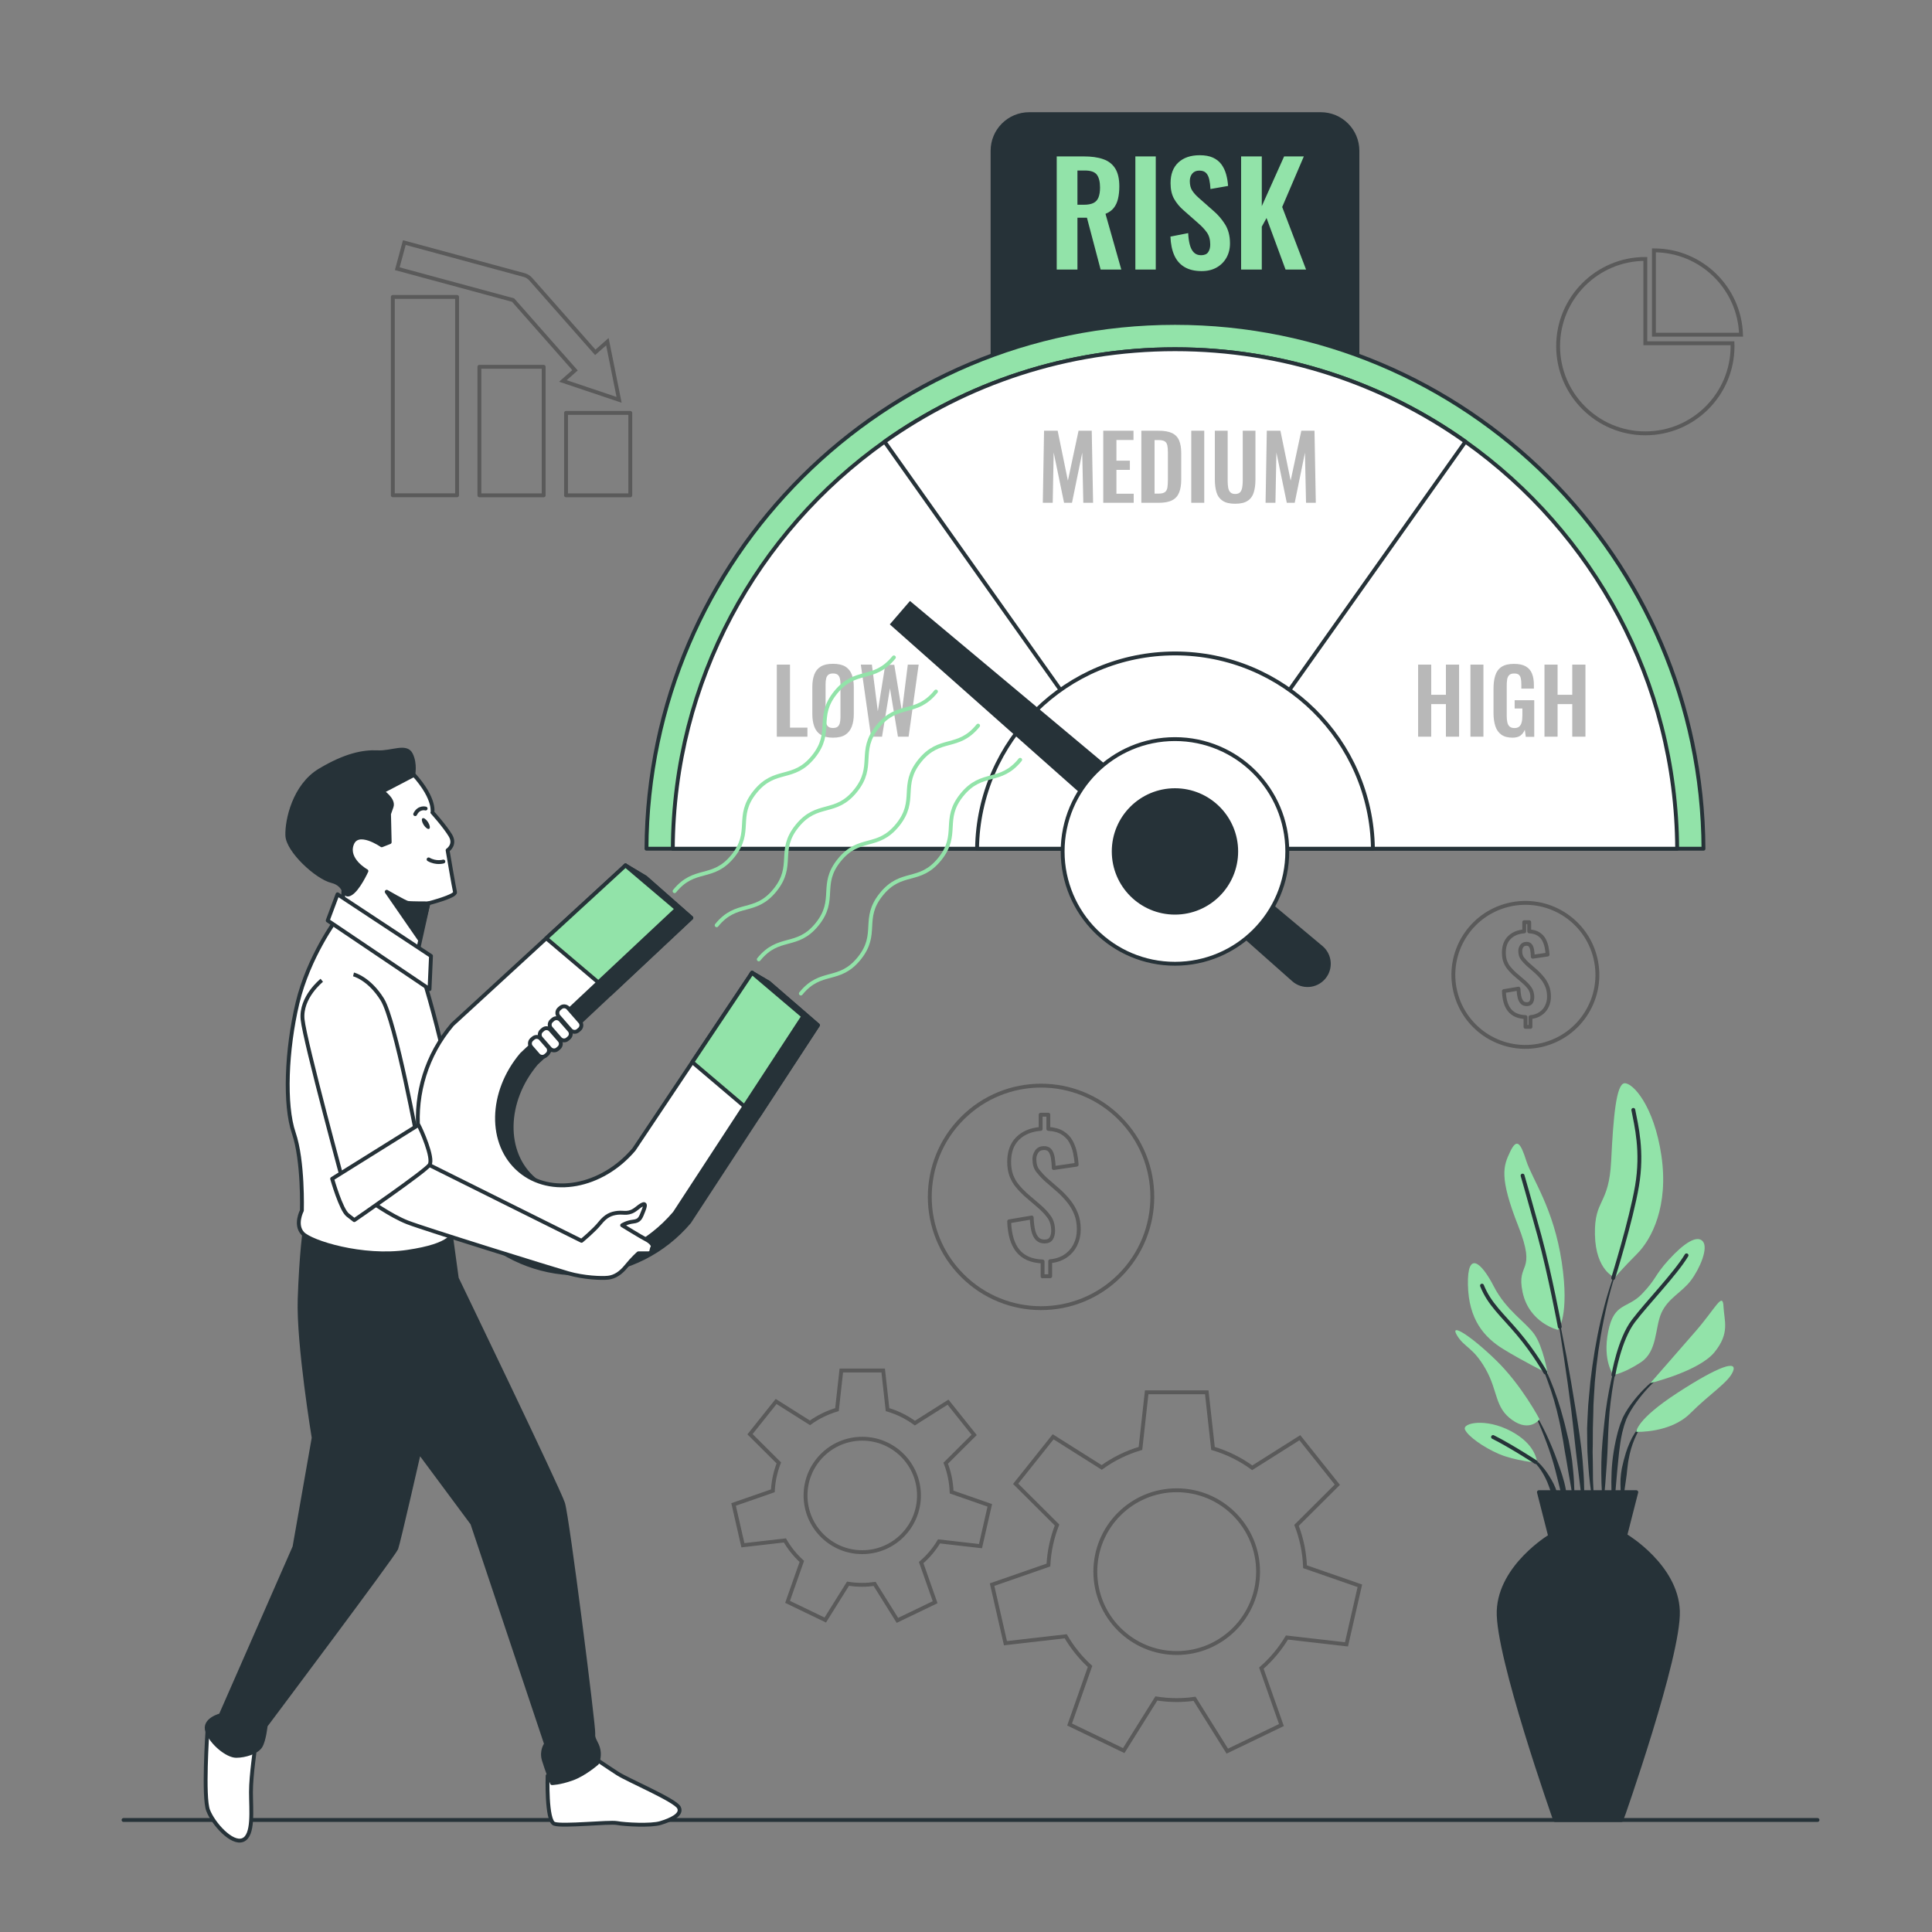 <?xml version="1.0" encoding="utf-8"?>
<!-- Generator: Adobe Illustrator 26.0.2, SVG Export Plug-In . SVG Version: 6.00 Build 0)  -->
<svg version="1.1" xmlns="http://www.w3.org/2000/svg" xmlns:xlink="http://www.w3.org/1999/xlink" x="0px" y="0px"
	 viewBox="0 0 500 500" style="enable-background:new 0 0 500 500;" xml:space="preserve">
<rect x="0" y="0" width="500" height="500" fill="#808080" stroke="none"/>
<style type="text/css">
	.st0{fill:#263238;}
	.st1{fill:#92E3A9;}
	.st2{fill:none;stroke:#263238;stroke-linecap:round;stroke-linejoin:round;stroke-miterlimit:10;}
	.st3{fill:#263238;stroke:#263238;stroke-linecap:round;stroke-linejoin:round;stroke-miterlimit:10;}
	.st4{opacity:0.3;}
	.st5{fill:none;stroke:#000000;stroke-miterlimit:10;}
	.st6{fill:none;stroke:#000000;stroke-linecap:round;stroke-linejoin:round;stroke-miterlimit:10;}
	.st7{fill:#92E3A9;stroke:#263238;stroke-linejoin:round;stroke-miterlimit:10;}
	.st8{fill:#FFFFFF;stroke:#263238;stroke-linejoin:round;stroke-miterlimit:10;}
	.st9{fill:#263238;stroke:#263238;stroke-linejoin:round;stroke-miterlimit:10;}
	.st10{opacity:0.28;}
	.st11{fill:none;stroke:#92E3A9;stroke-linecap:round;stroke-linejoin:round;stroke-miterlimit:10;}
	.st12{fill:#FFFFFF;stroke:#263238;stroke-linecap:round;stroke-linejoin:round;stroke-miterlimit:10;}
</style>
<g id="Plant">
	<g>
		<g>
			<g>
				<path class="st0" d="M419.34,326.25L419.34,326.25c0.02-0.04,0-0.08-0.04-0.1c-0.04-0.02-0.08,0-0.09,0.04
					c-2.15,4.95-3.65,10.16-4.91,15.4c-1.22,5.26-2.1,10.6-2.71,15.97l-0.38,4.04c-0.06,0.67-0.13,1.35-0.18,2.02l-0.11,2.02
					c-0.06,1.35-0.14,2.7-0.18,4.05l0.04,4.06l0.05,2.03c0.03,0.68,0.08,1.35,0.12,2.02c0.1,1.35,0.18,2.7,0.31,4.04
					c0.26,2.69,0.66,5.36,1.08,8.03c0.01,0.03,0.03,0.06,0.07,0.06c0.04,0,0.07-0.03,0.07-0.07v0c-0.01-1.35-0.06-2.7-0.09-4.04
					c-0.04-1.34-0.16-2.68-0.14-4.03c0.01-1.34-0.03-2.68-0.04-4.03l-0.04-2.01l0.04-2.01l0.02-4.02l0.11-4.02l0.04-2.01
					c0.03-0.67,0.08-1.34,0.11-2.01l0.25-4.01c0.47-5.34,1.2-10.66,2.27-15.93C416.05,336.49,417.37,331.25,419.34,326.25z"/>
				<path class="st0" d="M419.91,347.26c0.01-0.04-0.01-0.08-0.04-0.09c-0.04-0.01-0.08,0.01-0.09,0.04
					c-1.16,3.34-2.08,6.75-2.86,10.21c-0.75,3.46-1.33,6.96-1.69,10.49c-0.36,3.52-0.75,7.04-0.8,10.57c-0.05,3.53,0,7.07,0.38,10.6
					c0,0.03,0.03,0.06,0.06,0.06c0.04,0,0.07-0.02,0.08-0.06c0.41-3.52,0.66-7.03,0.9-10.54c0.25-3.51,0.28-7.03,0.51-10.54
					c0.21-3.5,0.65-6.99,1.25-10.45C418.2,354.1,418.94,350.65,419.91,347.26z"/>
				<path class="st0" d="M431.56,354.66c-0.02-0.03-0.06-0.04-0.1-0.02c-2.92,1.85-5.52,4.17-7.79,6.79
					c-1.12,1.33-2.16,2.72-3.05,4.24l-0.63,1.18l-0.49,1.23c-0.18,0.41-0.3,0.83-0.43,1.24c-0.13,0.42-0.27,0.84-0.38,1.26
					c-0.88,3.38-1.45,6.82-1.61,10.28c-0.14,3.46-0.08,6.92,0.39,10.35c0.01,0.03,0.03,0.06,0.07,0.06c0.04,0,0.07-0.03,0.08-0.07
					l0.89-10.25c0.35-3.39,0.57-6.79,1.3-10.1c0.09-0.41,0.21-0.82,0.32-1.22c0.11-0.41,0.21-0.82,0.36-1.21l0.42-1.18l0.54-1.12
					c0.79-1.48,1.75-2.9,2.79-4.24c2.08-2.69,4.53-5.13,7.32-7.12l0,0C431.57,354.73,431.58,354.69,431.56,354.66z"/>
				<path class="st0" d="M425.92,367.82c-1.59,1.02-2.65,2.64-3.54,4.26c-0.85,1.66-1.52,3.41-1.98,5.22
					c-0.14,0.45-0.25,0.9-0.35,1.35l-0.32,1.36c-0.16,0.91-0.29,1.84-0.34,2.77c-0.01,0.93-0.04,1.86,0.02,2.78
					c0.08,0.93,0.18,1.85,0.37,2.77c0.01,0.03,0.03,0.05,0.06,0.06c0.04,0.01,0.08-0.02,0.09-0.06c0.22-0.91,0.37-1.82,0.49-2.72
					c0.14-0.9,0.28-1.8,0.39-2.7c0.13-0.89,0.25-1.78,0.32-2.68c0.12-0.89,0.19-1.8,0.38-2.67c0.31-1.78,0.83-3.51,1.52-5.17
					c0.69-1.64,1.59-3.28,2.97-4.44l0.01-0.01c0.03-0.02,0.03-0.06,0.01-0.09C426,367.81,425.96,367.8,425.92,367.82z"/>
				<path class="st0" d="M409.58,378.08c-0.38-4.55-1.13-9.05-1.84-13.55c-0.71-4.5-1.5-8.99-2.32-13.47
					c-0.85-4.47-1.74-8.94-2.71-13.39c-0.01-0.04-0.04-0.06-0.08-0.05c-0.04,0.01-0.06,0.04-0.06,0.08
					c0.78,4.48,1.48,8.98,2.15,13.48c0.68,4.5,1.33,9,1.89,13.51c0.56,4.51,0.99,9.04,1.55,13.54l1.66,13.54
					c0,0.03,0.03,0.06,0.07,0.06c0.04,0,0.07-0.03,0.07-0.07c0.05-1.14,0.05-2.28,0.08-3.43c0.01-1.14-0.05-2.28-0.07-3.42
					C409.95,382.63,409.76,380.36,409.58,378.08z"/>
				<path class="st0" d="M406.86,378.02c-0.24-1.8-0.57-3.59-0.92-5.38l-0.64-2.66c-0.21-0.89-0.41-1.77-0.67-2.65
					c-0.91-3.52-2.07-6.99-3.48-10.34l-0.55-1.25l-0.61-1.22c-0.39-0.82-0.85-1.61-1.29-2.4c-0.95-1.55-1.94-3.1-3.28-4.35
					c-0.03-0.03-0.07-0.03-0.1,0c-0.03,0.03-0.03,0.07,0,0.1l0.01,0.01c1.24,1.29,2.15,2.88,3,4.45c0.4,0.81,0.81,1.6,1.15,2.44
					l0.53,1.24l0.47,1.26c1.26,3.37,2.27,6.83,3.03,10.35c0.41,1.75,0.69,3.53,1.03,5.3l0.43,2.67c0.15,0.89,0.34,1.77,0.47,2.66
					c0.28,1.78,0.61,3.55,0.92,5.33c0.28,1.78,0.6,3.57,0.98,5.35c0.01,0.03,0.04,0.06,0.07,0.06c0.04,0,0.07-0.03,0.07-0.07
					c0.01-1.82-0.03-3.64-0.13-5.45C407.26,381.63,407.05,379.83,406.86,378.02z"/>
				<path class="st0" d="M403.09,378.25c-0.84-2.39-1.82-4.72-2.88-7.01c-1.09-2.28-2.27-4.51-3.62-6.64
					c-0.02-0.03-0.06-0.04-0.1-0.02c-0.03,0.02-0.04,0.06-0.03,0.1c1.18,2.21,2.18,4.52,3.09,6.85c0.92,2.33,1.76,4.69,2.45,7.08
					c0.71,2.4,1.22,4.84,1.86,7.24c0.67,2.4,1.21,4.83,1.95,7.27c0.01,0.03,0.04,0.05,0.07,0.05c0.04,0,0.07-0.03,0.07-0.07
					c0.04-2.54-0.21-5.08-0.71-7.57C404.81,383.03,403.93,380.64,403.09,378.25z"/>
				<path class="st0" d="M402.94,386.2c-0.43-1.49-1.17-2.89-2-4.2c-0.82-1.32-1.77-2.57-2.91-3.62c-0.59-0.51-1.19-1-1.85-1.4
					c-0.65-0.41-1.35-0.75-2.1-0.95c-0.03-0.01-0.07,0.01-0.08,0.04c-0.02,0.04,0,0.08,0.04,0.09l0.01,0
					c1.36,0.61,2.51,1.61,3.49,2.71c0.99,1.1,1.77,2.36,2.43,3.68c0.69,1.31,1.05,2.75,1.65,4.1c0.26,0.69,0.53,1.38,0.83,2.07
					c0.26,0.7,0.55,1.4,0.91,2.1l0,0c0.01,0.02,0.03,0.04,0.06,0.04c0.04,0,0.07-0.03,0.08-0.07c0.03-0.78-0.01-1.55-0.09-2.32
					C403.28,387.71,403.12,386.95,402.94,386.2z"/>
			</g>
			<path class="st1" d="M403.22,344.18c0,0-7.45-1.72-9.17-9.75c-1.72-8.03,3.82-4.59-1.15-17.2c-4.97-12.61-3.82-15.48-2.1-19.11
				c1.72-3.63,2.68-2.48,4.2,2.29c1.53,4.78,7.07,12.23,9.17,26.18C406.28,340.55,403.22,344.18,403.22,344.18z"/>
			<path class="st1" d="M417.93,330.61c0,0-4.97-1.72-5.16-11.08c-0.19-9.36,3.63-7.45,4.2-19.11s1.34-19.88,3.44-20.07
				c2.1-0.19,7.64,5.73,9.56,18.73c1.91,13-2.48,21.6-6.31,25.42C419.84,328.32,417.93,330.61,417.93,330.61z"/>
			<path class="st1" d="M400.54,355.46c0,0-1.15-6.88-3.44-10.13c-2.29-3.25-7.26-6.12-10.51-12.42c-3.25-6.31-6.88-9.36-6.69-0.38
				c0.19,8.98,4.2,13.57,9.17,16.63C394.04,352.21,400.54,355.46,400.54,355.46z"/>
			<path class="st1" d="M398.44,367.31c0,0-4.59-8.79-11.28-15.29c-6.69-6.5-12.04-9.75-10.13-6.5c1.91,3.25,4.2,3.06,7.45,8.79
				c3.25,5.73,2.29,9.94,6.88,13.19S398.44,367.31,398.44,367.31z"/>
			<path class="st1" d="M397.87,378.58c-0.19-0.57-0.38-4.78-6.88-8.22c-6.5-3.44-12.61-2.1-11.85-0.38
				c0.76,1.72,4.78,4.59,8.79,6.31C391.94,378.01,397.87,378.58,397.87,378.58z"/>
			<path class="st1" d="M417.55,355.84c0,0-2.87-3.63-1.34-11.28c1.53-7.64,4.97-5.73,8.79-9.75c3.82-4.01,3.06-4.59,6.88-8.79
				c3.82-4.2,7.26-6.5,8.79-4.78c1.53,1.72-0.76,7.07-3.06,10.13c-2.29,3.06-5.92,4.59-7.64,8.41c-1.72,3.82-0.96,9.94-5.35,12.8
				C420.23,355.46,417.55,355.84,417.55,355.84z"/>
			<path class="st1" d="M427.11,357.94c0,0,6.88-7.84,11.85-13.57c4.97-5.73,6.88-10.13,7.07-6.31c0.19,3.82,1.72,6.88-2.29,11.85
				C439.72,354.89,427.11,357.94,427.11,357.94z"/>
			<path class="st1" d="M423.48,370.56c0,0-0.19-3.06,10.7-10.13c10.89-7.07,15.48-8.41,14.33-5.54
				c-1.15,2.87-5.92,5.73-11.08,10.89C432.27,370.94,423.48,370.56,423.48,370.56z"/>
			<path class="st2" d="M403.67,343.37c0,0-2.56-13.71-5.23-23.46c-2.68-9.75-4.4-15.67-4.4-15.67"/>
			<path class="st2" d="M417.49,330.76c0,0,4.64-14.86,6.17-23.84c1.53-8.98-0.19-15.67-0.96-19.68"/>
			<path class="st2" d="M399.94,355.17c0,0-2.84-5.06-7.04-10.03c-4.2-4.97-7.45-7.64-9.36-12.42"/>
			<path class="st2" d="M417.55,355.84c0,0,1.53-9.17,5.16-13.95c3.63-4.78,10.89-12.23,13.76-17.01"/>
			<path class="st2" d="M397.42,378.38c0,0-6.43-4.19-11.02-6.48"/>
		</g>
		<g>
			<g>
				<path class="st3" d="M434.24,416.9c-0.43-11.6-13.32-19.33-13.32-19.33h-8.15h-3.45h-8.15c0,0-12.89,7.73-13.31,19.33
					c-0.43,11.6,14.6,54.12,14.6,54.12h6.86h3.45h6.86C419.64,471.01,434.67,428.49,434.24,416.9z"/>
				<polygon class="st3" points="423.47,386.17 398.27,386.17 401.18,397.57 420.56,397.57 				"/>
			</g>
		</g>
	</g>
</g>
<g id="Gears">
	<g class="st4">
		<path class="st5" d="M333.06,423.79l15.41,1.77l3.46-15.16l-14.19-4.93c-0.14-3.76-0.91-7.37-2.2-10.71l10.56-10.52l-9.7-12.16
			l-12.32,7.78c-3.04-2.21-6.46-3.92-10.16-5.01l-1.61-14.52h-15.55l-1.61,14.52c-3.64,1.07-7.02,2.75-10.03,4.92l-12.57-7.93
			l-9.7,12.16l10.71,10.67c-1.26,3.24-2.04,6.72-2.23,10.36l-14.58,5.07l3.46,15.16l15.6-1.79c1.7,2.91,3.82,5.54,6.29,7.8
			l-5.29,15.03l14.01,6.75l8.44-13.49c1.71,0.27,3.47,0.42,5.26,0.42c1.57,0,3.12-0.12,4.63-0.33l8.47,13.54l14.01-6.75l-5.19-14.73
			C329.05,429.43,331.28,426.76,333.06,423.79z M283.47,406.74c0-11.63,9.43-21.06,21.06-21.06s21.06,9.43,21.06,21.06
			s-9.43,21.06-21.06,21.06S283.47,418.37,283.47,406.74z"/>
		<path class="st5" d="M243.02,398.91l10.73,1.23l2.41-10.56l-9.88-3.44c-0.1-2.62-0.63-5.13-1.53-7.46l7.36-7.33l-6.76-8.47
			l-8.58,5.42c-2.12-1.54-4.5-2.73-7.08-3.49l-1.12-10.12h-10.84l-1.12,10.12c-2.54,0.75-4.89,1.91-6.99,3.42l-8.76-5.53l-6.76,8.47
			l7.46,7.43c-0.88,2.26-1.42,4.68-1.55,7.22l-10.16,3.53l2.41,10.56l10.87-1.25c1.18,2.03,2.66,3.86,4.38,5.43l-3.69,10.47
			l9.76,4.7l5.88-9.4c1.19,0.19,2.42,0.29,3.66,0.29c1.1,0,2.17-0.08,3.23-0.23l5.9,9.43l9.76-4.7l-3.61-10.26
			C240.23,402.83,241.78,400.97,243.02,398.91z M208.47,387.02c0-8.11,6.57-14.68,14.68-14.68c8.11,0,14.68,6.57,14.68,14.68
			c0,8.11-6.57,14.68-14.68,14.68C215.04,401.7,208.47,395.13,208.47,387.02z"/>
	</g>
</g>
<g id="Money">
	<g class="st4">
		
			<ellipse transform="matrix(0.707 -0.707 0.707 0.707 -140.1 281.278)" class="st6" cx="269.48" cy="309.76" rx="28.8" ry="28.8"/>
		<g>
			<path class="st6" d="M269.82,330.32v-3.85c-2.84-0.11-4.97-1.02-6.37-2.73c-1.41-1.71-2.17-4.26-2.28-7.66l5.83-0.99
				c0.06,1.38,0.2,2.53,0.43,3.46c0.23,0.92,0.59,1.61,1.06,2.07c0.47,0.46,1.08,0.68,1.82,0.68c0.85,0,1.44-0.28,1.76-0.83
				c0.32-0.55,0.48-1.18,0.48-1.9c0-1.41-0.32-2.59-0.97-3.54c-0.65-0.95-1.54-1.91-2.67-2.88l-3.52-3.02
				c-0.8-0.75-1.52-1.5-2.15-2.28c-0.64-0.77-1.14-1.66-1.51-2.65c-0.37-0.99-0.56-2.17-0.56-3.52c0-2.59,0.74-4.61,2.21-6.06
				c1.47-1.45,3.46-2.27,5.94-2.46v-3.68h1.99v3.68c1.49,0.08,2.71,0.42,3.66,1.01c0.95,0.59,1.68,1.34,2.17,2.23
				c0.5,0.9,0.85,1.88,1.08,2.94c0.22,1.06,0.36,2.09,0.41,3.08l-5.92,0.87c-0.03-1.02-0.11-1.92-0.25-2.71
				c-0.14-0.79-0.39-1.4-0.74-1.84c-0.36-0.44-0.91-0.65-1.66-0.62c-0.77,0.03-1.36,0.33-1.76,0.91c-0.4,0.58-0.6,1.23-0.6,1.94
				c0,1.27,0.3,2.29,0.91,3.06c0.61,0.77,1.3,1.52,2.07,2.23l3.43,2.98c0.91,0.83,1.75,1.72,2.52,2.69
				c0.77,0.97,1.39,2.03,1.86,3.21c0.47,1.17,0.7,2.52,0.7,4.03c0,1.46-0.3,2.79-0.89,3.99c-0.59,1.2-1.45,2.17-2.56,2.92
				c-1.12,0.74-2.44,1.19-3.95,1.32v3.89H269.82z"/>
		</g>
	</g>
	<g class="st4">
		
			<ellipse transform="matrix(0.973 -0.232 0.232 0.973 -47.73 98.249)" class="st6" cx="394.59" cy="252.41" rx="18.63" ry="18.63"/>
		<g>
			<path class="st6" d="M394.8,265.71v-2.49c-1.84-0.07-3.21-0.66-4.12-1.77c-0.91-1.11-1.4-2.76-1.47-4.95l3.77-0.64
				c0.04,0.89,0.13,1.64,0.28,2.24c0.15,0.6,0.38,1.04,0.68,1.34c0.3,0.3,0.7,0.44,1.18,0.44c0.55,0,0.93-0.18,1.14-0.54
				c0.2-0.36,0.31-0.77,0.31-1.23c0-0.91-0.21-1.67-0.63-2.29c-0.42-0.62-1-1.24-1.73-1.86l-2.28-1.95
				c-0.52-0.48-0.98-0.97-1.39-1.47c-0.41-0.5-0.74-1.07-0.98-1.71c-0.24-0.64-0.36-1.4-0.36-2.28c0-1.68,0.48-2.98,1.43-3.92
				c0.95-0.94,2.24-1.47,3.84-1.59v-2.38h1.29v2.38c0.96,0.05,1.75,0.27,2.37,0.66c0.62,0.38,1.08,0.87,1.41,1.45
				c0.32,0.58,0.55,1.21,0.7,1.9c0.14,0.69,0.23,1.35,0.27,1.99l-3.83,0.56c-0.02-0.66-0.07-1.24-0.16-1.75
				c-0.09-0.51-0.25-0.91-0.48-1.19c-0.23-0.29-0.59-0.42-1.07-0.4c-0.5,0.02-0.88,0.21-1.14,0.59c-0.26,0.37-0.39,0.79-0.39,1.26
				c0,0.82,0.2,1.48,0.59,1.98c0.39,0.5,0.84,0.98,1.34,1.45l2.22,1.93c0.59,0.54,1.13,1.12,1.63,1.74c0.5,0.62,0.9,1.32,1.2,2.08
				c0.3,0.76,0.46,1.63,0.46,2.61c0,0.95-0.19,1.81-0.58,2.58c-0.38,0.78-0.94,1.41-1.66,1.89c-0.72,0.48-1.58,0.77-2.56,0.86v2.52
				H394.8z"/>
		</g>
	</g>
</g>
<g id="Chart_2">
	<g class="st4">
		<path class="st5" d="M448.36,88.84h-22.55V67.01c-12.46,0-22.57,10.11-22.57,22.57s10.11,22.57,22.57,22.57
			c12.46,0,22.57-10.11,22.57-22.57C448.38,89.34,448.37,89.09,448.36,88.84z"/>
		<path class="st5" d="M450.58,86.62h-22.55V64.79C440.25,64.79,450.2,74.5,450.58,86.62z"/>
	</g>
</g>
<g id="Chart_1">
	<g class="st4">
		<rect x="101.66" y="76.85" class="st6" width="16.63" height="51.33"/>
		<rect x="124.07" y="94.93" class="st6" width="16.63" height="33.26"/>
		<rect x="146.49" y="106.86" class="st6" width="16.63" height="21.33"/>
		<path class="st5" d="M160.22,103.48l-3.03-15.05l-3.13,2.76l-16.71-18.95c-0.45-0.51-1.05-0.88-1.71-1.06l-31-8.4l-1.83,6.76
			l29.98,8.12l16.02,18.17l-3.13,2.76L160.22,103.48z"/>
	</g>
</g>
<g id="Indicator">
	<g>
		<path class="st0" d="M341.82,123.02h-75.47c-5.51,0-9.98-4.47-9.98-9.98V39.02c0-5.51,4.47-9.98,9.98-9.98h75.47
			c5.51,0,9.98,4.47,9.98,9.98v74.02C351.8,118.56,347.33,123.02,341.82,123.02z"/>
		<g>
			<path class="st7" d="M440.86,219.65H167.31c0.38-75.22,61.47-136.08,136.78-136.08C379.39,83.57,440.48,144.43,440.86,219.65z"/>
			<path class="st8" d="M434.05,219.65H174.12c0.23-43.49,21.82-81.92,54.81-105.34c21.22-15.07,47.16-23.93,75.16-23.93
				s53.94,8.86,75.16,23.92C412.23,137.73,433.82,176.16,434.05,219.65z"/>
			<path class="st8" d="M379.25,114.3l-74.66,105.35l-0.5,0.7l-0.5-0.7l-74.66-105.34c21.22-15.07,47.16-23.93,75.16-23.93
				S358.03,99.24,379.25,114.3z"/>
			<path class="st8" d="M355.31,219.65H252.86c0.37-27.98,23.16-50.54,51.23-50.54C332.15,169.11,354.94,191.67,355.31,219.65z"/>
		</g>
		<g>
			<g>
				<path class="st0" d="M342.94,253.35L342.94,253.35c-2.18,2.53-5.99,2.8-8.5,0.6l-104.16-92.36l5.22-6.06l106.78,89.32
					C344.82,247.01,345.12,250.82,342.94,253.35z"/>
			</g>
			<g>
				<circle class="st8" cx="304.08" cy="220.35" r="29.07"/>
				<circle class="st9" cx="304.08" cy="220.35" r="15.85"/>
			</g>
		</g>
	</g>
</g>
<g id="Text">
	<g class="st10">
		<path d="M201.04,190.65V172h3.41v16.31h4.51v2.35H201.04z"/>
		<path d="M215.57,190.91c-1.32,0-2.37-0.25-3.15-0.74c-0.78-0.49-1.34-1.2-1.68-2.12c-0.34-0.92-0.51-2.01-0.51-3.27v-6.98
			c0-1.26,0.17-2.34,0.51-3.24c0.34-0.9,0.9-1.59,1.68-2.06c0.78-0.48,1.83-0.71,3.15-0.71c1.35,0,2.41,0.24,3.19,0.71
			c0.77,0.48,1.34,1.16,1.68,2.06c0.35,0.9,0.52,1.98,0.52,3.24v7c0,1.24-0.17,2.32-0.52,3.24c-0.35,0.91-0.91,1.62-1.68,2.12
			C217.99,190.66,216.92,190.91,215.57,190.91z M215.57,188.4c0.57,0,0.99-0.12,1.26-0.37c0.27-0.25,0.45-0.58,0.54-1.01
			c0.09-0.43,0.14-0.9,0.14-1.4v-8.59c0-0.52-0.05-0.99-0.14-1.4c-0.09-0.41-0.27-0.74-0.54-0.98c-0.27-0.24-0.69-0.36-1.26-0.36
			c-0.54,0-0.94,0.12-1.22,0.36c-0.28,0.24-0.46,0.56-0.55,0.98c-0.09,0.41-0.14,0.88-0.14,1.4v8.59c0,0.51,0.04,0.98,0.13,1.4
			c0.08,0.43,0.26,0.77,0.54,1.01C214.6,188.28,215.02,188.4,215.57,188.4z"/>
		<path d="M225.43,190.65L222.78,172h2.86l1.54,12.09l1.93-12.04h2.33l1.98,12.04l1.52-12.09h2.81l-2.6,18.65h-2.76l-2.07-12.51
			l-2.05,12.51H225.43z"/>
	</g>
	<g class="st10">
		<path d="M367.01,190.65V172h3.39v7.81h3.8V172h3.41v18.65h-3.41v-8.43h-3.8v8.43H367.01z"/>
		<path d="M380.55,190.65V172h3.36v18.65H380.55z"/>
		<path d="M391.46,190.91c-1.23,0-2.2-0.26-2.92-0.78c-0.72-0.52-1.24-1.26-1.55-2.22c-0.31-0.96-0.47-2.09-0.47-3.4v-6.26
			c0-1.34,0.15-2.49,0.46-3.45c0.31-0.97,0.85-1.71,1.62-2.22c0.78-0.51,1.85-0.77,3.21-0.77c1.27,0,2.29,0.21,3.04,0.64
			c0.75,0.43,1.29,1.05,1.62,1.85c0.33,0.81,0.5,1.78,0.5,2.94v0.97h-3.25v-1.06c0-0.6-0.04-1.11-0.13-1.54
			c-0.08-0.43-0.25-0.76-0.51-0.98c-0.25-0.22-0.67-0.33-1.23-0.33c-0.6,0-1.03,0.15-1.3,0.44c-0.27,0.29-0.44,0.68-0.51,1.15
			c-0.07,0.48-0.1,1-0.1,1.57v7.81c0,0.64,0.05,1.21,0.16,1.68c0.11,0.48,0.31,0.84,0.6,1.09c0.29,0.25,0.71,0.38,1.24,0.38
			c0.55,0,0.97-0.14,1.27-0.41c0.29-0.28,0.5-0.66,0.61-1.15c0.12-0.49,0.17-1.07,0.17-1.75v-1.75h-2v-2.14h5.07v9.47h-2.19
			l-0.25-1.84c-0.25,0.61-0.62,1.12-1.12,1.51C393,190.71,392.32,190.91,391.46,190.91z"/>
		<path d="M399.71,190.65V172h3.39v7.81h3.8V172h3.41v18.65h-3.41v-8.43h-3.8v8.43H399.71z"/>
	</g>
	<g>
		<path class="st1" d="M273.48,69.76V40.48h7.01c1.98,0,3.65,0.23,5.01,0.71c1.36,0.47,2.4,1.27,3.11,2.4
			c0.71,1.13,1.07,2.67,1.07,4.63c0,1.18-0.11,2.24-0.33,3.18c-0.22,0.94-0.58,1.74-1.1,2.4c-0.52,0.66-1.23,1.17-2.15,1.54
			l4.09,14.42h-5.35l-3.54-13.41h-2.46v13.41H273.48z M278.83,52.99h1.66c1.04,0,1.86-0.15,2.48-0.45c0.62-0.3,1.05-0.78,1.32-1.45
			c0.26-0.66,0.4-1.51,0.4-2.55c0-1.47-0.27-2.57-0.81-3.31c-0.54-0.73-1.57-1.1-3.09-1.1h-1.95V52.99z"/>
		<path class="st1" d="M293.83,69.76V40.48h5.28v29.28H293.83z"/>
		<path class="st1" d="M311,70.16c-1.76,0-3.23-0.34-4.41-1.03c-1.18-0.69-2.07-1.69-2.67-3.02c-0.6-1.33-0.94-2.95-1.01-4.88
			l4.59-0.9c0.05,1.13,0.19,2.13,0.42,3c0.23,0.87,0.58,1.54,1.05,2.01c0.47,0.47,1.09,0.71,1.86,0.71c0.87,0,1.48-0.26,1.84-0.78
			c0.36-0.52,0.54-1.17,0.54-1.97c0-1.28-0.29-2.33-0.87-3.14c-0.58-0.82-1.35-1.64-2.31-2.46l-3.69-3.25
			c-1.04-0.89-1.86-1.89-2.48-2.98c-0.62-1.1-0.92-2.45-0.92-4.07c0-2.31,0.67-4.1,2.02-5.35c1.35-1.25,3.19-1.88,5.53-1.88
			c1.37,0,2.52,0.21,3.43,0.63c0.92,0.42,1.64,1.01,2.19,1.75c0.54,0.75,0.95,1.6,1.21,2.55c0.27,0.95,0.43,1.96,0.51,3.02
			l-4.56,0.8c-0.05-0.92-0.15-1.74-0.31-2.46c-0.16-0.72-0.43-1.29-0.83-1.7c-0.4-0.41-0.98-0.61-1.75-0.61
			c-0.79,0-1.4,0.26-1.83,0.78c-0.42,0.52-0.63,1.16-0.63,1.93c0,0.99,0.2,1.8,0.61,2.44c0.41,0.64,1,1.3,1.77,1.97l3.65,3.22
			c1.21,1.01,2.23,2.2,3.09,3.56c0.85,1.36,1.28,3.01,1.28,4.93c0,1.4-0.31,2.64-0.92,3.72c-0.61,1.08-1.47,1.93-2.57,2.55
			C313.75,69.85,312.47,70.16,311,70.16z"/>
		<path class="st1" d="M321.2,69.76V40.48h5.35v12.87l5.78-12.87h5.1l-5.6,13.09l6.18,16.19h-5.31l-4.92-13.34l-1.23,2.24v11.1
			H321.2z"/>
	</g>
	<g class="st10">
		<path d="M269.88,130.12l0.32-18.65h3.52l2.65,12.92l2.76-12.92h3.41l0.35,18.65h-2.53l-0.28-12.97l-2.65,12.97h-2.05l-2.69-13.01
			l-0.25,13.01H269.88z"/>
		<path d="M285.52,130.12v-18.65h7.83v2.39h-4.42v5.37h3.48v2.37h-3.48v6.17h4.47v2.35H285.52z"/>
		<path d="M295.38,130.12v-18.65h4.4c1.52,0,2.71,0.21,3.56,0.62c0.85,0.41,1.46,1.05,1.82,1.91c0.36,0.86,0.54,1.95,0.54,3.27v6.82
			c0,1.35-0.18,2.48-0.54,3.37c-0.36,0.9-0.96,1.57-1.8,2c-0.84,0.44-1.99,0.66-3.44,0.66H295.38z M298.79,127.75h1.04
			c0.78,0,1.34-0.14,1.68-0.41c0.34-0.28,0.55-0.68,0.62-1.21c0.08-0.53,0.12-1.18,0.12-1.95v-7.14c0-0.75-0.05-1.36-0.16-1.82
			c-0.11-0.46-0.33-0.8-0.67-1.01c-0.34-0.21-0.88-0.32-1.63-0.32h-0.99V127.75z"/>
		<path d="M308.3,130.12v-18.65h3.36v18.65H308.3z"/>
		<path d="M319.65,130.37c-1.38,0-2.46-0.25-3.22-0.76c-0.77-0.51-1.3-1.23-1.59-2.16c-0.29-0.94-0.44-2.06-0.44-3.36v-12.62h3.32
			v13.01c0,0.58,0.04,1.13,0.12,1.65c0.08,0.51,0.26,0.93,0.54,1.24c0.28,0.31,0.71,0.47,1.28,0.47c0.6,0,1.03-0.16,1.3-0.47
			c0.27-0.31,0.44-0.73,0.53-1.24c0.08-0.51,0.13-1.06,0.13-1.65v-13.01h3.29v12.62c0,1.31-0.15,2.43-0.44,3.36
			c-0.29,0.94-0.82,1.66-1.58,2.16C322.13,130.12,321.05,130.37,319.65,130.37z"/>
		<path d="M327.53,130.12l0.32-18.65h3.52l2.65,12.92l2.76-12.92h3.41l0.34,18.65h-2.53l-0.28-12.97l-2.65,12.97h-2.05l-2.69-13.01
			l-0.25,13.01H327.53z"/>
	</g>
</g>
<g id="Magnetism">
	<g>
		<path class="st11" d="M174.58,230.63c5.21-6.43,9.87-2.65,15.08-9.07c5.21-6.43,0.55-10.21,5.76-16.63
			c5.21-6.43,9.87-2.65,15.08-9.08c5.21-6.43,0.55-10.21,5.76-16.64c5.21-6.43,9.87-2.65,15.08-9.08"/>
		<path class="st11" d="M185.47,239.46c5.21-6.43,9.87-2.65,15.08-9.07c5.21-6.43,0.55-10.21,5.76-16.63
			c5.21-6.43,9.87-2.65,15.08-9.08c5.21-6.43,0.55-10.21,5.76-16.64c5.21-6.43,9.87-2.65,15.08-9.08"/>
		<path class="st11" d="M196.37,248.29c5.21-6.43,9.87-2.65,15.08-9.07c5.21-6.43,0.55-10.21,5.76-16.63
			c5.21-6.43,9.87-2.65,15.08-9.08c5.21-6.43,0.55-10.21,5.76-16.64c5.21-6.43,9.87-2.65,15.08-9.08"/>
		<path class="st11" d="M207.26,257.13c5.21-6.43,9.87-2.65,15.08-9.07c5.21-6.43,0.55-10.21,5.76-16.63
			c5.21-6.43,9.87-2.65,15.08-9.08c5.21-6.43,0.55-10.21,5.76-16.64c5.21-6.43,9.87-2.65,15.08-9.08"/>
	</g>
</g>
<g id="Floor">
	<line class="st2" x1="31.97" y1="471.01" x2="470.37" y2="471.01"/>
</g>
<g id="Character_1_">
	<g>
		<path class="st8" d="M53.68,448.12c0,0-1.15,17,0.19,20.43c1.34,3.44,6.11,8.79,8.98,7.64c2.86-1.15,2.1-7.83,2.1-12.41
			c0-4.58,1.15-11.46,1.15-12.6S53.68,448.12,53.68,448.12z"/>
		<path class="st8" d="M141.72,459.58c0,0-0.38,11.65,1.72,12.41c2.1,0.76,14.13-0.57,16.23-0.19c2.1,0.38,8.79,0.76,11.27,0
			c2.48-0.76,5.73-2.1,4.77-4.01c-0.96-1.91-13.18-7.07-15.85-8.79c-2.67-1.72-7.45-4.97-7.45-4.97L141.72,459.58z"/>
		<path class="st9" d="M78.89,317.87c0,0-0.95,6.68-1.34,18.33c-0.38,11.65,3.63,35.9,3.63,35.9l-4.97,28.27l-19.1,43.54
			c0,0-4.58,1.15-3.44,4.2c1.15,3.06,5.16,6.3,7.45,6.3c2.29,0,5.35-0.95,6.3-2.48c0.95-1.53,1.34-5.35,1.34-5.35
			s33.23-44.31,33.8-45.84c0.57-1.53,5.92-25.02,5.92-25.02l13.75,18.53l19.1,57.1c0,0-1.34,1.72-0.57,4.2
			c0.76,2.48,2.1,5.92,2.1,5.92s1.91,0,5.16-1.15c3.25-1.15,6.49-4.01,6.49-4.01s0.76-1.53,0.38-3.44c-0.38-1.91-1.53-2.67-1.34-4.2
			c0.19-1.53-6.68-55.96-7.83-59.59c-1.15-3.63-27.5-58.25-27.5-58.25l-1.91-13.94C116.32,316.92,99.32,323.79,78.89,317.87z"/>
		<g>
			<g>
				<path class="st12" d="M105.63,198.95c0,0-7.54-2.94-13.65-1.38c-6.11,1.56-15.58,9.93-14.89,14.84
					c0.69,4.92,11.89,15.67,11.89,15.67l-0.43,9.82l19.53,8.43l2.78-12.55c0,0,7.17-1.83,6.9-2.9c-0.27-1.06-1.92-10.83-1.92-10.83
					s2.19-1.41,0.71-3.86c-1.48-2.45-4.65-5.94-4.65-5.94S112.89,206.19,105.63,198.95z"/>
				<path class="st3" d="M110.86,233.79c0,0-4.59,0.02-5.35-0.13c-0.75-0.15-5.43-2.87-5.43-2.87l8.45,12.23L110.86,233.79z"/>
				<path class="st0" d="M110.77,212.77c0.48,0.75,0.62,1.52,0.31,1.72c-0.31,0.2-0.95-0.25-1.43-1c-0.48-0.75-0.62-1.52-0.31-1.72
					C109.65,211.57,110.29,212.02,110.77,212.77z"/>
				<path class="st2" d="M110.15,209.25c0,0-1.75-0.5-2.7,1.45"/>
				<path class="st2" d="M114.74,222.96c0,0-1.82,0.58-3.82-0.55"/>
			</g>
			<path class="st3" d="M106.92,200.68l-7.99,4.17c0,0,3.07,2.05,2.41,3.91c-0.66,1.87-0.66,1.87-0.66,1.87l0.17,7.32l-2.06,0.81
				c0,0-6.21-4.36-7.72-0.29c-1.51,4.07,3.76,6.96,3.76,6.96s-2.17,4.8-4.16,5.88c-1.99,1.07-0.88-2.32-4.81-3.3
				c-3.93-0.98-11.35-7.86-11.5-11.78c-0.15-3.92,1.79-12.91,8.43-16.87c6.63-3.96,11.22-4.85,14.94-4.67
				c3.73,0.18,7.41-1.96,8.63,0.56C107.59,197.76,106.92,200.68,106.92,200.68z"/>
		</g>
		<path class="st8" d="M87.1,237.85c0,0-7.26,9.74-10.12,21.77c-2.86,12.03-3.44,26.36-0.95,33.61c2.48,7.26,2.1,20.05,2.1,20.05
			s-1.91,3.63,0.19,5.92s15.47,6.49,27.12,4.77c11.65-1.72,12.03-4.58,12.6-6.49c0.57-1.91,0.38-27.88-2.1-39.53
			c-2.48-11.65-5.35-21.77-7.07-26.93C107.15,245.87,87.1,237.85,87.1,237.85z"/>
		<polygon class="st8" points="87.35,231.44 111.54,247.4 111.16,255.99 84.81,238.23 		"/>
		<g>
			<path class="st9" d="M211.68,265.32l-12.73-11.01l-4.32-2.55l-26.8,48.04c-8.31,9.8-21.54,12.23-29.56,5.43
				c-8.02-6.8-7.78-20.25,0.53-30.05l40.12-37.64l-11.85-10.44l-5.2-3.12l-41.01,43.47c-13.47,15.88-11.52,39.68,4.37,53.16
				s39.68,11.52,53.16-4.37L211.68,265.32z"/>
			<g>
				<polygon class="st3" points="198.95,254.31 194.63,251.76 180.83,276.5 192.65,286.32 196.28,288.87 211.68,265.32 				"/>
				<polygon class="st3" points="154.85,254.25 157.96,257.2 178.92,237.54 167.07,227.1 161.87,223.98 148.45,238.21 				"/>
			</g>
			<g>
				<path class="st8" d="M207.89,263.01l-13.26-11.25l-30.58,45.73c-8.31,9.8-21.54,12.23-29.56,5.43
					c-8.02-6.8-7.78-20.25,0.53-30.05l40.12-37.64l-13.26-11.25l-44.8,41.16c-13.47,15.88-11.52,39.68,4.37,53.16
					c15.88,13.47,39.68,11.52,53.16-4.37L207.89,263.01z"/>
				<polygon class="st7" points="192.65,286.32 207.89,263.01 194.63,251.76 179.17,274.88 				"/>
				<polygon class="st7" points="154.85,254.25 175.14,235.23 161.87,223.98 141.37,242.82 				"/>
			</g>
		</g>
		<g>
			<path class="st8" d="M109.06,300.49l41.44,20.63c0,0,3.25-2.67,4.77-4.58c1.53-1.91,2.86-2.48,4.58-2.67s2.86,0.57,4.97-1.15
				s2.48-1.34,1.72,0.57c-0.76,1.91-0.95,2.67-2.67,2.86c-1.72,0.19-2.86,0.95-2.86,0.95s4.97,3.06,6.11,3.63
				c1.15,0.57,2.1,1.53,1.72,2.1c-0.38,0.57,0,1.53-1.15,1.53c-1.15,0-2.48,0-2.48,0s-1.53,1.34-3.06,3.25
				c-1.53,1.91-3.06,2.86-4.77,3.06c-1.72,0.19-6.3,0-10.31-1.15c-4.01-1.15-37.24-11.46-41.63-13.18
				c-4.39-1.72-9.93-5.73-9.93-5.73L109.06,300.49z"/>
			<path class="st8" d="M83.28,253.7c0,0-5.54,4.39-4.97,10.12c0.57,5.73,11.08,44.31,11.08,44.31l18.91-11.65
				c0,0-5.92-32.28-9.36-37.81c-3.44-5.54-7.45-6.49-7.45-6.49"/>
			<path class="st8" d="M108.3,291.13l-22.34,13.94c0,0,2.29,8.02,4.01,9.36c1.72,1.34,1.72,1.34,1.72,1.34s18.33-12.6,19.48-14.32
				C112.31,299.73,108.87,292.09,108.3,291.13z"/>
		</g>
		<g>
			<path class="st8" d="M149.98,266.38l-0.37,0.32c-0.57,0.5-1.45,0.44-1.95-0.13l-3.08-3.53c-0.5-0.57-0.44-1.45,0.13-1.95
				l0.37-0.32c0.57-0.5,1.45-0.44,1.95,0.13l3.08,3.53C150.62,265,150.56,265.88,149.98,266.38z"/>
			<path class="st8" d="M147.25,268.6l-0.37,0.32c-0.57,0.5-1.45,0.44-1.95-0.13l-2.33-2.67c-0.5-0.57-0.44-1.45,0.13-1.95
				l0.37-0.32c0.57-0.5,1.45-0.44,1.95,0.13l2.33,2.67C147.88,267.23,147.82,268.1,147.25,268.6z"/>
			<path class="st8" d="M144.67,271.18l-0.37,0.32c-0.57,0.5-1.45,0.44-1.95-0.13l-2.33-2.67c-0.5-0.57-0.44-1.45,0.13-1.95
				l0.37-0.32c0.57-0.5,1.45-0.44,1.95,0.13l2.33,2.67C145.31,269.8,145.25,270.67,144.67,271.18z"/>
			<path class="st8" d="M141.61,272.85l-0.37,0.32c-0.57,0.5-1.45,0.44-1.95-0.13l-1.81-2.08c-0.5-0.57-0.44-1.45,0.13-1.95
				l0.37-0.32c0.57-0.5,1.45-0.44,1.95,0.13l1.81,2.08C142.24,271.48,142.18,272.35,141.61,272.85z"/>
		</g>
	</g>
</g>
</svg>
